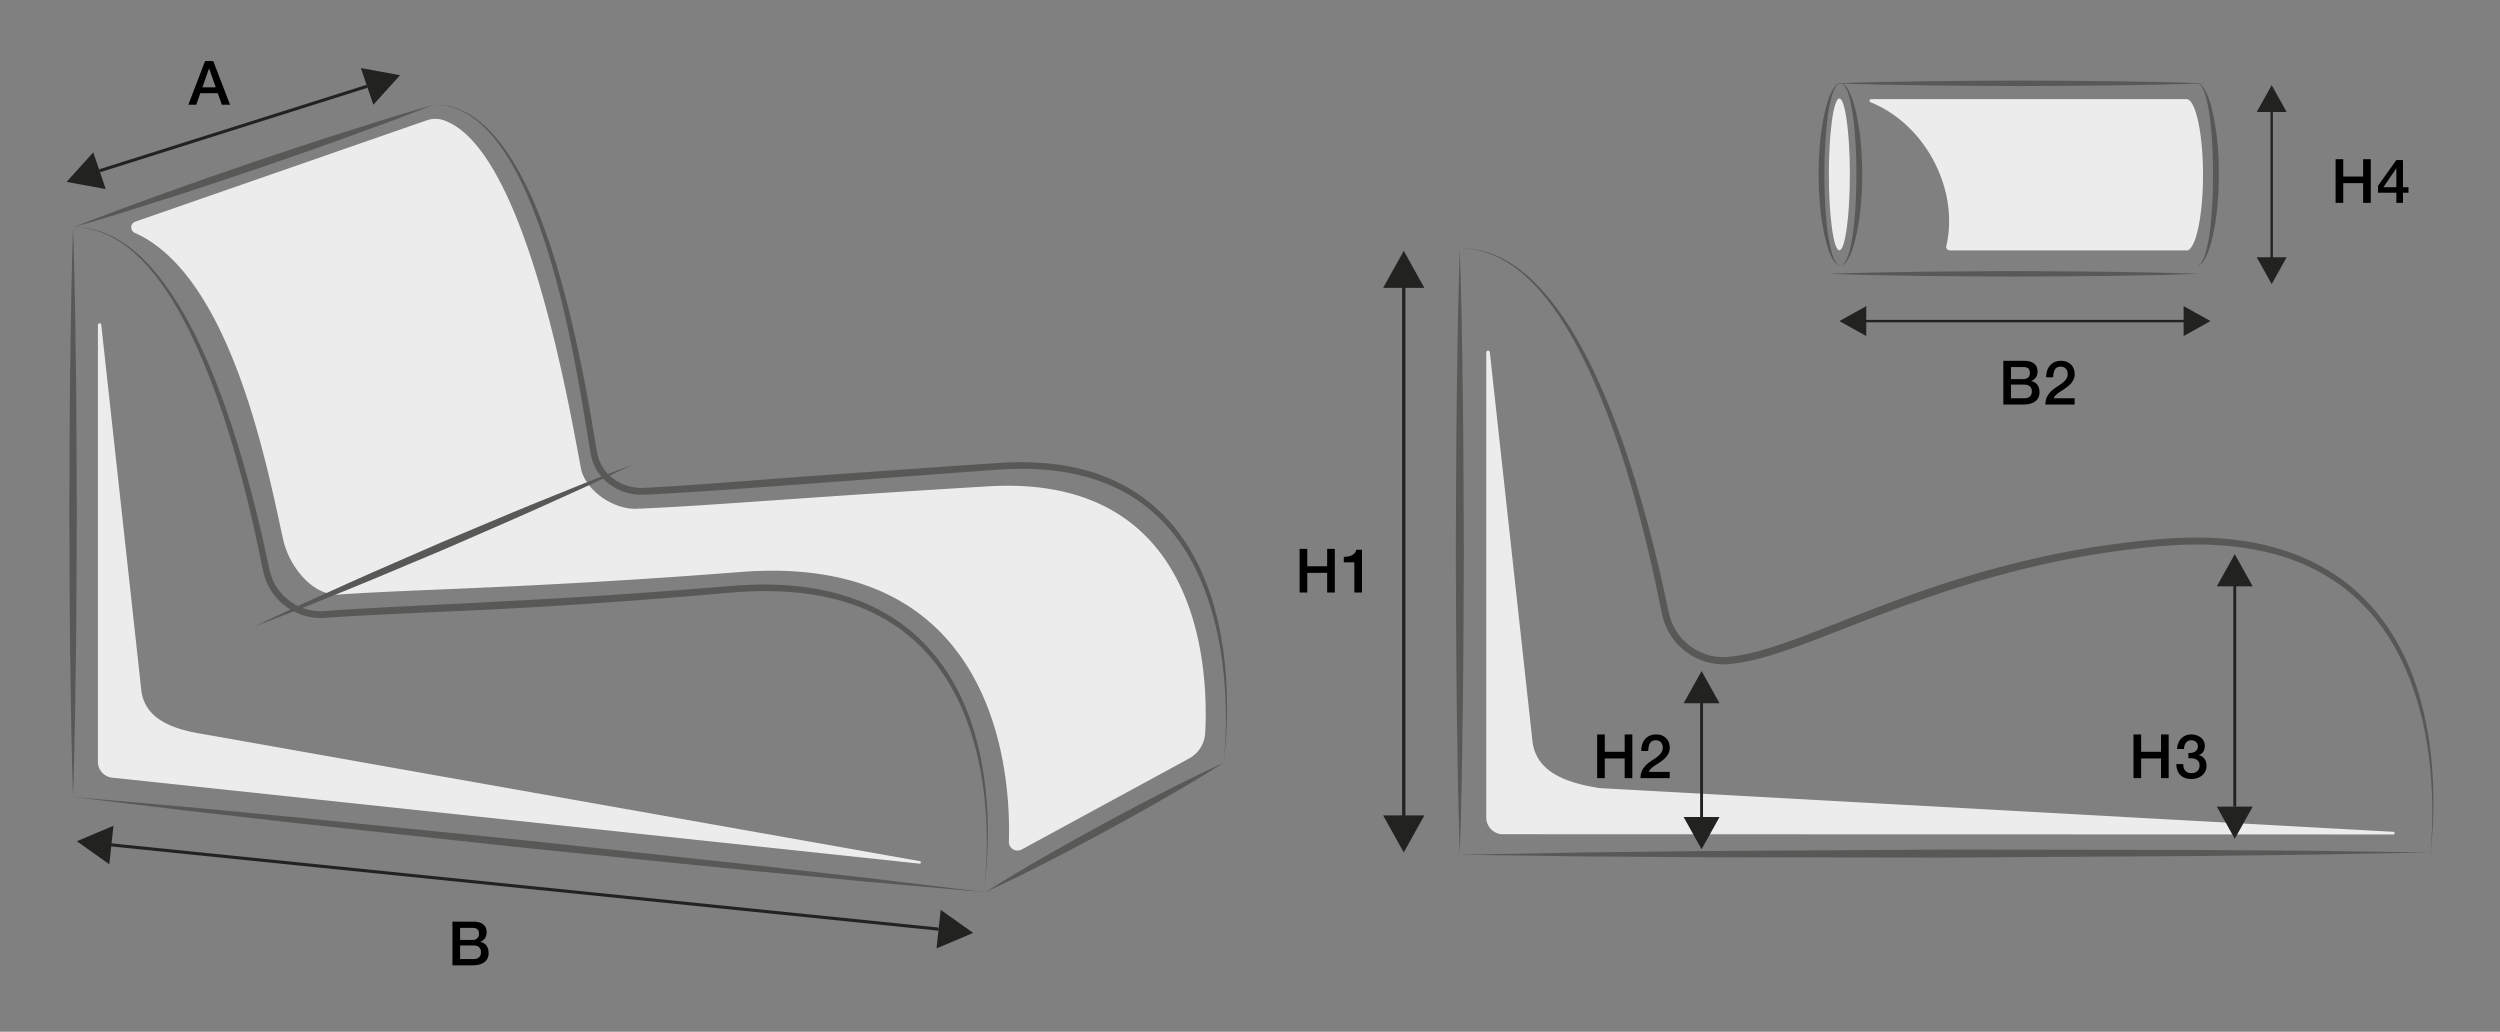 <svg xmlns="http://www.w3.org/2000/svg" viewBox="0 0 630 260" style="enable-background:new 0 0 630 260" xml:space="preserve"><rect x="0" y="0" width="630" height="260" fill="#808080" stroke="none"/><style>.st0{fill:#ececec}.st1{fill:#585857}.st2{fill:#222221}.st3{display:none}.st4{display:inline}</style><g id="gioia_x5F_disegno"><path class="st0" d="M550.977 24.983h-79.46c-.455 0-.568.617-.146.785 6.171 2.463 11.875 7.41 15.651 14.266 3.99 7.246 5.024 15.168 3.456 21.954a.895.895 0 0 0 .864 1.11h59.635v.056c2.309 0 4.18-8.545 4.18-19.086 0-10.54-1.871-19.085-4.18-19.085zM299.628 191.153a7.817 7.817 0 0 0 4.085-6.459c.808-15.385-.686-65.327-54.6-62.14-46.658 2.756-70.402 4.917-88.671 5.65-6.034.242-13.021-4.796-14.045-10.184-3.066-16.142-14.033-80.439-34.52-87.698a6.573 6.573 0 0 0-4.35.008L34.084 55.864c-1.312.457-1.362 2.26-.093 2.826 24.695 11.002 33.7 61.088 37.42 77.488 1.417 6.247 7.179 14.143 14.205 13.636 18.578-1.341 47.993-1.56 101.092-5.676 65.44-5.072 68.028 52.348 67.532 67.958-.054 1.687 1.743 2.783 3.227 1.977l42.162-22.92z"></path><path class="st1" d="M109.28 26.396c-3.718 1.491-7.474 2.866-11.21 4.302l-11.273 4.114c-7.516 2.74-15.08 5.338-22.645 7.936-7.58 2.555-15.16 5.106-22.788 7.517L29.92 53.876c-3.837 1.138-7.653 2.338-11.508 3.42 3.716-1.491 7.473-2.867 11.208-4.304l11.273-4.114c7.516-2.739 15.08-5.338 22.646-7.933 7.58-2.552 15.16-5.104 22.789-7.514l11.443-3.612c3.837-1.139 7.653-2.338 11.508-3.423z"></path><path class="st1" d="M308.34 192.235c.728-6.619.746-13.302.251-19.925-.517-6.62-1.64-13.203-3.605-19.523-1.943-6.312-4.762-12.395-8.77-17.615-3.977-5.227-9.174-9.504-15.107-12.276-5.923-2.808-12.448-4.203-19-4.616-6.555-.468-13.171.33-19.828.744l-39.833 2.983c-13.285.94-26.556 2.005-39.885 2.649-3.51.234-7.16-.952-9.83-3.324a12.254 12.254 0 0 1-3.093-4.327c-.36-.82-.596-1.686-.77-2.56l-.42-2.475c-1.082-6.572-2.15-13.13-3.396-19.66-2.52-13.039-5.552-26.036-10.284-38.444-2.372-6.18-5.177-12.262-9.105-17.61-1.983-2.642-4.265-5.105-7.023-6.953-2.738-1.85-6.02-2.968-9.363-2.907 3.34-.14 6.677.905 9.49 2.712 2.831 1.804 5.199 4.243 7.264 6.867 4.096 5.313 7.066 11.38 9.6 17.551 4.95 12.43 8.148 25.45 10.853 38.5 1.345 6.534 2.5 13.106 3.586 19.673l.426 2.445c.157.756.36 1.505.675 2.208a10.573 10.573 0 0 0 2.682 3.719c2.333 2.04 5.488 3.079 8.627 2.855 13.27-.698 26.547-1.821 39.824-2.819l39.854-2.813 9.97-.662a78.449 78.449 0 0 1 10.088.003c6.714.432 13.443 1.939 19.529 4.94 6.101 2.948 11.42 7.451 15.43 12.871 4.041 5.415 6.835 11.649 8.704 18.073 1.84 6.447 2.812 13.1 3.176 19.76.342 6.662.166 13.354-.716 19.956zM248.314 224.824c9.647-6.09 19.57-11.672 29.559-17.131 10.017-5.408 20.104-10.689 30.468-15.458-9.645 6.094-19.568 11.676-29.56 17.131-10.019 5.405-20.105 10.685-30.467 15.458zM18.412 200.826l28.786 2.538 28.765 2.736 57.499 5.779 57.452 6.217 28.71 3.264 28.69 3.464-28.786-2.535-28.766-2.735-57.498-5.782-57.453-6.22-28.71-3.264zM18.412 200.826c-.215-5.98-.308-11.96-.465-17.94l-.265-17.942c-.157-11.96-.142-23.922-.222-35.882.075-11.961.067-23.922.219-35.883l.266-17.941c.158-5.98.25-11.96.467-17.941.216 5.98.308 11.96.467 17.94l.265 17.942c.152 11.96.145 23.922.22 35.883-.08 11.96-.066 23.921-.223 35.882l-.265 17.941c-.157 5.98-.25 11.961-.464 17.941z"></path><path class="st1" d="M248.018 223.58c.853-7.134.84-14.355.172-21.488-.696-7.128-2.157-14.201-4.708-20.868-2.506-6.669-6.208-12.916-11.179-17.984-4.963-5.074-11.183-8.82-17.898-11.067-6.719-2.277-13.856-3.15-20.96-3.215-3.565-.054-7.107.206-10.682.51l-10.743.909a1670.87 1670.87 0 0 1-43.026 2.945c-14.352.777-28.728 1.243-43.043 2.104-1.82.096-3.493.31-5.453.311a14.789 14.789 0 0 1-5.545-1.23c-3.498-1.514-6.356-4.418-7.813-7.934-.362-.88-.638-1.79-.844-2.717l-.546-2.639-1.12-5.26a372.135 372.135 0 0 0-2.425-10.477c-3.474-13.894-7.669-27.686-13.82-40.628-3.087-6.441-6.684-12.716-11.457-18.057-2.401-2.638-5.117-5.032-8.244-6.778-3.112-1.753-6.671-2.767-10.272-2.72 3.598-.125 7.204.813 10.382 2.515 3.195 1.694 5.993 4.054 8.476 6.667 4.937 5.292 8.7 11.543 11.95 17.965 6.374 12.955 10.74 26.767 14.403 40.676a373.723 373.723 0 0 1 2.562 10.49l1.155 5.273.556 2.635c.189.827.437 1.637.762 2.418a13.32 13.32 0 0 0 6.967 7.02 13.087 13.087 0 0 0 4.911 1.07c1.633.001 3.535-.226 5.3-.33 14.367-.92 28.716-1.443 43.055-2.276a1669.018 1669.018 0 0 0 42.992-2.77l10.736-.865c3.583-.291 7.217-.543 10.84-.473 7.24.072 14.546 1.04 21.425 3.477 6.876 2.394 13.248 6.338 18.282 11.614 5.04 5.27 8.747 11.695 11.189 18.497 2.441 6.818 3.753 13.977 4.298 21.152.517 7.179.372 14.412-.635 21.527z"></path><path class="st1" d="M64.157 157.854c3.884-1.896 7.817-3.68 11.724-5.522l11.803-5.34c7.876-3.541 15.82-6.925 23.727-10.395 7.967-3.329 15.902-6.733 23.9-9.99l12.011-4.851c4.032-1.554 8.037-3.167 12.091-4.667-3.884 1.897-7.817 3.681-11.723 5.525l-11.803 5.34c-7.878 3.537-15.819 6.927-23.728 10.392-7.969 3.324-15.901 6.735-23.901 9.987l-12.011 4.852c-4.031 1.554-8.037 3.168-12.09 4.669z"></path><path class="st0" d="M24.676 81.89v110.107a3.995 3.995 0 0 0 3.571 3.973l203.481 21.67c.399.042.49-.542.097-.623L51.528 185.053c-7.557-1.187-15.097-3.607-15.93-11.211L25.516 81.844c-.058-.528-.84-.486-.84.046z"></path><path class="st1" d="M462.417 20.994c7.765-.286 15.53-.42 23.296-.531 7.765-.114 15.53-.104 23.295-.162 7.765.055 15.53.049 23.295.16 7.765.111 15.53.245 23.295.533-7.765.289-15.53.422-23.295.534-7.765.11-15.53.105-23.295.16-7.765-.059-15.53-.048-23.295-.163-7.765-.11-15.53-.245-23.296-.53zM460.875 69.008c7.765-.286 15.53-.42 23.295-.531 7.765-.115 15.53-.104 23.295-.162 7.765.054 15.53.049 23.295.16 7.765.111 15.53.244 23.295.533-7.765.288-15.53.422-23.295.534-7.765.11-15.53.104-23.295.159-7.765-.058-15.53-.048-23.295-.162-7.765-.11-15.53-.245-23.295-.531z"></path><path class="st1" d="M463.783 66.905c-.52.022-.988-.33-1.32-.714-.341-.393-.607-.84-.841-1.295-.475-.914-.82-1.88-1.137-2.85-.585-1.956-.982-3.955-1.311-5.96-.647-4.017-.861-8.08-.888-12.136.025-4.056.24-8.12.885-12.136.33-2.006.728-4.004 1.312-5.961.316-.97.663-1.936 1.138-2.85.234-.456.5-.902.841-1.295.332-.384.8-.735 1.321-.714-.515.06-.883.445-1.146.85a6.334 6.334 0 0 0-.66 1.32c-.36.924-.593 1.898-.797 2.872-.43 1.946-.697 3.931-.887 5.922a125.926 125.926 0 0 0-.536 11.992c-.011 4.004.163 8.009.534 11.992.19 1.99.459 3.976.887 5.922.204.974.438 1.948.797 2.872.176.463.386.913.662 1.32.263.405.63.79 1.146.85z"></path><path class="st1" d="M463.783 20.994c.52-.021.989.33 1.32.715.341.392.607.839.841 1.295.475.913.821 1.879 1.138 2.85.584 1.956.981 3.955 1.31 5.96.647 4.016.862 8.08.888 12.136-.024 4.055-.24 8.12-.885 12.136-.33 2.005-.728 4.004-1.311 5.96-.317.971-.664 1.937-1.139 2.85-.234.456-.5.902-.84 1.295-.333.384-.801.736-1.322.714.516-.06.883-.445 1.146-.85.276-.406.486-.857.661-1.32.36-.923.593-1.897.796-2.871.43-1.946.698-3.932.887-5.922.372-3.983.545-7.988.537-11.992.01-4.005-.163-8.01-.535-11.992-.189-1.991-.458-3.976-.887-5.923-.203-.974-.438-1.948-.797-2.871a6.349 6.349 0 0 0-.662-1.32c-.262-.405-.63-.79-1.146-.85zM553.66 20.994c.52-.021.988.33 1.32.715.341.392.607.839.841 1.295.475.913.821 1.879 1.138 2.85.584 1.956.98 3.955 1.31 5.96.647 4.016.862 8.08.888 12.136-.024 4.055-.24 8.12-.885 12.136-.33 2.005-.728 4.004-1.311 5.96-.317.971-.664 1.937-1.139 2.85-.234.456-.5.902-.84 1.295-.333.384-.801.736-1.322.714.516-.06.883-.445 1.146-.85a6.33 6.33 0 0 0 .661-1.32c.359-.923.593-1.897.796-2.871.43-1.946.698-3.932.887-5.922.372-3.983.545-7.988.537-11.992.01-4.005-.164-8.01-.535-11.992-.189-1.991-.458-3.976-.887-5.923-.204-.974-.438-1.948-.797-2.871a6.35 6.35 0 0 0-.662-1.32c-.263-.405-.63-.79-1.146-.85z"></path><ellipse class="st0" cx="463.519" cy="43.95" rx="2.645" ry="19.13"></ellipse><path transform="rotate(-84.185 130.214 223.316)" class="st2" d="M129.821 116.449h.785v213.733h-.785z"></path><path class="st2" d="m236.53 234.144.529-4.854 4.092 2.9 4.093 2.901-4.62 1.953-4.62 1.953zM28.07 212.941l-.528 4.854-4.093-2.9-4.092-2.901 4.62-1.953 4.62-1.953z"></path><path d="M327.506 138.315h1.928v4.379h5.01v-4.38h1.927v11.01h-1.927v-4.966h-5.01v4.965h-1.928v-11.008zM338.637 140.32c.37 0 .73-.031 1.08-.093.349-.062.665-.164.948-.309.283-.143.524-.329.724-.554a1.7 1.7 0 0 0 .393-.833h1.435v10.792h-1.928v-7.616h-2.652v-1.387zM588.573 40.114h1.928v4.379h5.01v-4.38h1.927v11.009h-1.927v-4.965h-5.01v4.965h-1.928V40.114zM606.936 48.562h-1.388v2.56h-1.666v-2.56h-4.625V46.82l4.625-6.49h1.666v6.845h1.388v1.387zm-6.322-1.387h3.268v-4.749h-.03l-3.238 4.749z"></path><path class="st2" d="M467.057 80.61h86.604v.605h-86.604z"></path><path class="st2" d="M550.277 80.912v-3.77l3.383 1.885 3.384 1.885-3.384 1.885-3.383 1.885zM470.297 80.912v3.77l-3.384-1.885-3.383-1.885 3.383-1.885 3.384-1.885zM572.161 24.841h.605v42.064h-.605z"></path><path class="st2" d="M572.464 28.224h-3.77l1.885-3.383 1.885-3.384 1.885 3.384 1.885 3.383zM572.464 64.83h3.77l-1.885 3.384-1.885 3.384-1.885-3.384-1.885-3.383z"></path><path transform="rotate(-17.531 58.792 32.394)" class="st2" d="M23.439 32.002h70.706v.785H23.439z"></path><path class="st2" d="m92.512 21.774-1.572-4.622 4.934.9 4.935.9-3.362 3.722-3.362 3.722zM25.072 43.014l1.573 4.622-4.935-.9-4.935-.899 3.362-3.722 3.363-3.723z"></path><path class="st1" d="m367.874 215.393 30.583-.566 30.585-.356 61.169-.381 61.17.087 30.586.211 30.586.423-30.584.57-30.584.356-61.17.378-61.17-.091-30.585-.21zM367.874 215.393c-.229-6.365-.327-12.73-.495-19.094l-.282-19.095c-.167-12.73-.151-25.459-.236-38.188.08-12.73.071-25.46.233-38.19l.282-19.094c.169-6.364.268-12.73.498-19.094.23 6.365.328 12.73.497 19.094l.282 19.095c.162 12.73.154 25.459.233 38.189-.084 12.73-.07 25.459-.236 38.188l-.282 19.095c-.167 6.365-.266 12.73-.494 19.094z"></path><path class="st1" d="M612.238 216.646c.918-7.68.895-15.454.158-23.13-.767-7.671-2.369-15.283-5.175-22.436-2.763-7.147-6.797-13.855-12.264-19.197-5.413-5.393-12.217-9.26-19.476-11.566-7.284-2.286-14.975-3.16-22.629-3.086-3.835.04-7.654.274-11.49.705-3.833.373-7.65.89-11.46 1.455-15.233 2.332-30.185 6.282-44.73 11.393-7.292 2.506-14.487 5.302-21.693 8.111-7.22 2.765-14.415 5.715-22.068 7.537-1.918.437-3.871.76-5.856.937a15.774 15.774 0 0 1-6.071-.728c-3.909-1.258-7.263-4.095-9.16-7.727-.233-.455-.433-.927-.649-1.39l-.509-1.447a40.767 40.767 0 0 1-.659-2.902l-1.197-5.665a394.074 394.074 0 0 0-2.578-11.285c-3.7-14.967-8.16-29.831-14.736-43.786-3.293-6.948-7.134-13.72-12.243-19.495-2.567-2.856-5.474-5.453-8.832-7.35-3.34-1.904-7.17-3.008-11.047-2.956 3.873-.136 7.755.887 11.168 2.737 3.43 1.841 6.425 4.402 9.08 7.231 5.287 5.721 9.307 12.47 12.776 19.397 6.803 13.974 11.456 28.855 15.356 43.84.966 3.753 1.872 7.52 2.727 11.3l1.224 5.68c.19.965.399 1.89.633 2.751l.459 1.287c.196.41.374.83.582 1.235 1.701 3.222 4.693 5.728 8.157 6.828 1.728.556 3.564.768 5.377.623a42.187 42.187 0 0 0 5.584-.918c7.408-1.79 14.579-4.748 21.775-7.54 7.193-2.835 14.408-5.674 21.736-8.22 14.654-5.087 29.752-9.015 45.117-11.305 3.842-.556 7.693-1.062 11.558-1.423 3.852-.419 7.763-.643 11.66-.668 7.794-.064 15.669.887 23.124 3.35 7.432 2.458 14.406 6.536 19.9 12.147 5.55 5.56 9.585 12.464 12.29 19.754 2.69 7.32 4.134 15.025 4.738 22.747.573 7.727.426 15.515-.657 23.175z"></path><path class="st0" d="M374.54 88.812v117.185a4.251 4.251 0 0 0 3.802 4.227l224.744.057c.424.045.521-.578.103-.664l-200.07-11.011c-8.043-1.263-16.068-3.84-16.954-11.932l-10.73-97.91c-.062-.563-.895-.518-.895.048z"></path><path class="st2" d="M353.328 68.462h.836V209.95h-.836z"></path><path class="st2" d="M353.746 72.547h-5.196l2.598-4.664 2.598-4.663 2.598 4.663 2.598 4.664zM353.746 205.484h5.196l-2.598 4.664-2.598 4.663-2.598-4.663-2.598-4.664zM428.433 173.168h.729v36.782h-.729z"></path><path class="st2" d="M428.798 177.23h-4.526l2.263-4.062 2.263-4.062 2.263 4.062 2.263 4.062zM428.798 205.888h4.526l-2.263 4.062-2.263 4.062-2.263-4.062-2.263-4.062zM562.795 143.702h.729v59.56h-.729z"></path><path class="st2" d="M563.159 147.764h-4.526l2.263-4.062 2.263-4.062 2.263 4.062 2.263 4.062zM563.159 203.262h4.526l-2.263 4.062-2.263 4.062-2.263-4.062-2.263-4.062z"></path><path d="M402.478 185.081h1.928v4.38h5.01v-4.38h1.927v11.008h-1.927v-4.964h-5.01v4.964h-1.928v-11.008zM420.764 196.09h-7.37c.01-.895.226-1.676.647-2.344.422-.668.997-1.25 1.727-1.742.35-.257.714-.507 1.095-.748a8.53 8.53 0 0 0 1.048-.779c.319-.277.581-.578.787-.902a2.15 2.15 0 0 0 .324-1.118c0-.195-.024-.402-.07-.624a1.66 1.66 0 0 0-.27-.616 1.577 1.577 0 0 0-.554-.478c-.237-.129-.545-.193-.926-.193-.35 0-.64.07-.87.208-.232.14-.418.329-.556.57s-.241.527-.309.856a6.123 6.123 0 0 0-.114 1.064h-1.759c0-.596.08-1.149.24-1.658.16-.509.397-.947.716-1.318.32-.37.706-.66 1.164-.87s.99-.317 1.596-.317c.658 0 1.208.108 1.65.324a3.18 3.18 0 0 1 1.07.817c.273.33.466.686.579 1.072s.17.752.17 1.102c0 .432-.066.822-.2 1.172s-.313.67-.54.963a5.544 5.544 0 0 1-.77.81c-.29.247-.587.478-.894.694-.31.215-.618.421-.926.616s-.594.39-.856.586c-.262.196-.49.398-.686.609-.196.21-.328.434-.4.67h5.257v1.573zM537.638 185.081h1.927v4.38h5.01v-4.38h1.928v11.008h-1.928v-4.964h-5.01v4.964h-1.927v-11.008zM551.466 189.768c.288.01.576-.01.863-.062a2.39 2.39 0 0 0 .771-.27c.226-.128.41-.305.548-.531.139-.226.208-.503.208-.833 0-.462-.157-.833-.47-1.11-.313-.277-.717-.416-1.21-.416-.309 0-.576.062-.801.185-.228.123-.414.29-.563.5-.15.212-.26.448-.332.71a2.653 2.653 0 0 0-.093.81h-1.757c.02-.525.117-1.01.292-1.457a3.65 3.65 0 0 1 .718-1.164c.303-.33.67-.586 1.102-.771.43-.185.92-.278 1.464-.278.421 0 .835.062 1.242.185.405.124.77.304 1.094.54.324.236.583.537.779.902.196.365.293.784.293 1.256 0 .545-.123 1.02-.37 1.426-.247.407-.632.702-1.156.887v.03c.616.124 1.096.43 1.44.918.345.488.517 1.082.517 1.78 0 .515-.102.975-.309 1.38-.204.406-.483.751-.832 1.034-.35.283-.755.5-1.217.655a4.627 4.627 0 0 1-1.465.231c-.628 0-1.174-.09-1.642-.27a3.136 3.136 0 0 1-1.172-.763 3.298 3.298 0 0 1-.716-1.187 4.78 4.78 0 0 1-.262-1.541h1.757c-.021.658.141 1.205.486 1.641.343.437.86.655 1.55.655.585 0 1.076-.167 1.472-.5.394-.334.593-.81.593-1.427 0-.421-.083-.755-.247-1.002s-.38-.434-.647-.563a2.636 2.636 0 0 0-.902-.239c-.334-.03-.676-.04-1.026-.03v-1.311zM51.683 15.383h2.05l4.24 11.009h-2.065l-1.033-2.914H50.48l-1.033 2.914h-1.99l4.225-11.009zm-.678 6.63h3.36l-1.65-4.733h-.045l-1.665 4.733zM114.015 232.253h5.35c.987 0 1.779.227 2.375.678.596.453.894 1.136.894 2.05 0 .556-.136 1.031-.409 1.427-.272.396-.66.701-1.163.917v.031c.678.145 1.192.465 1.541.964.35.499.524 1.123.524 1.873 0 .432-.077.835-.23 1.21a2.46 2.46 0 0 1-.726.971c-.329.273-.75.489-1.264.649-.514.158-1.125.238-1.834.238h-5.058v-11.008zm1.928 4.61h3.145c.463 0 .848-.13 1.156-.393.309-.263.463-.64.463-1.134 0-.554-.14-.945-.416-1.17-.278-.227-.679-.34-1.203-.34h-3.145v3.037zm0 4.826h3.407c.586 0 1.04-.152 1.365-.455.323-.303.485-.733.485-1.287 0-.545-.162-.964-.485-1.257-.324-.293-.779-.44-1.365-.44h-3.407v3.439zM504.841 90.928h5.35c.987 0 1.778.227 2.374.679.596.452.894 1.136.894 2.05 0 .556-.135 1.03-.408 1.427-.272.395-.66.7-1.164.917v.03c.678.145 1.193.466 1.542.964.35.5.524 1.123.524 1.873 0 .432-.077.836-.232 1.21-.153.376-.396.7-.724.972-.33.272-.75.488-1.265.648-.513.159-1.124.239-1.834.239h-5.057V90.928zm1.927 4.61h3.145c.463 0 .848-.13 1.157-.392.308-.263.462-.64.462-1.134 0-.555-.139-.946-.416-1.171-.278-.226-.679-.34-1.203-.34h-3.145v3.038zm0 4.826h3.407c.586 0 1.04-.151 1.364-.455.324-.303.487-.732.487-1.287 0-.545-.163-.964-.487-1.256-.323-.293-.778-.44-1.364-.44h-3.407v3.438zM522.803 101.937h-7.37c.01-.895.226-1.675.647-2.344.422-.668.997-1.249 1.727-1.742.35-.257.714-.506 1.095-.747.38-.242.73-.502 1.048-.78.319-.277.58-.578.787-.901a2.15 2.15 0 0 0 .324-1.118c0-.195-.024-.403-.07-.624a1.658 1.658 0 0 0-.27-.617 1.577 1.577 0 0 0-.554-.478c-.237-.129-.545-.193-.926-.193-.35 0-.64.07-.87.208-.232.14-.418.33-.556.57-.139.242-.241.528-.309.857a6.126 6.126 0 0 0-.114 1.063h-1.759c0-.596.08-1.148.24-1.657.16-.51.397-.948.716-1.318.32-.37.706-.66 1.164-.871.458-.211.99-.317 1.596-.317.658 0 1.208.109 1.65.324a3.18 3.18 0 0 1 1.07.818c.273.329.466.685.579 1.07.113.386.17.754.17 1.103 0 .432-.066.823-.2 1.172a3.79 3.79 0 0 1-.54.964 5.541 5.541 0 0 1-.77.809c-.29.247-.587.478-.894.694-.31.215-.618.422-.926.617s-.594.39-.856.585a5.09 5.09 0 0 0-.686.61c-.196.21-.328.434-.4.67h5.257v1.573z"></path></g></svg>